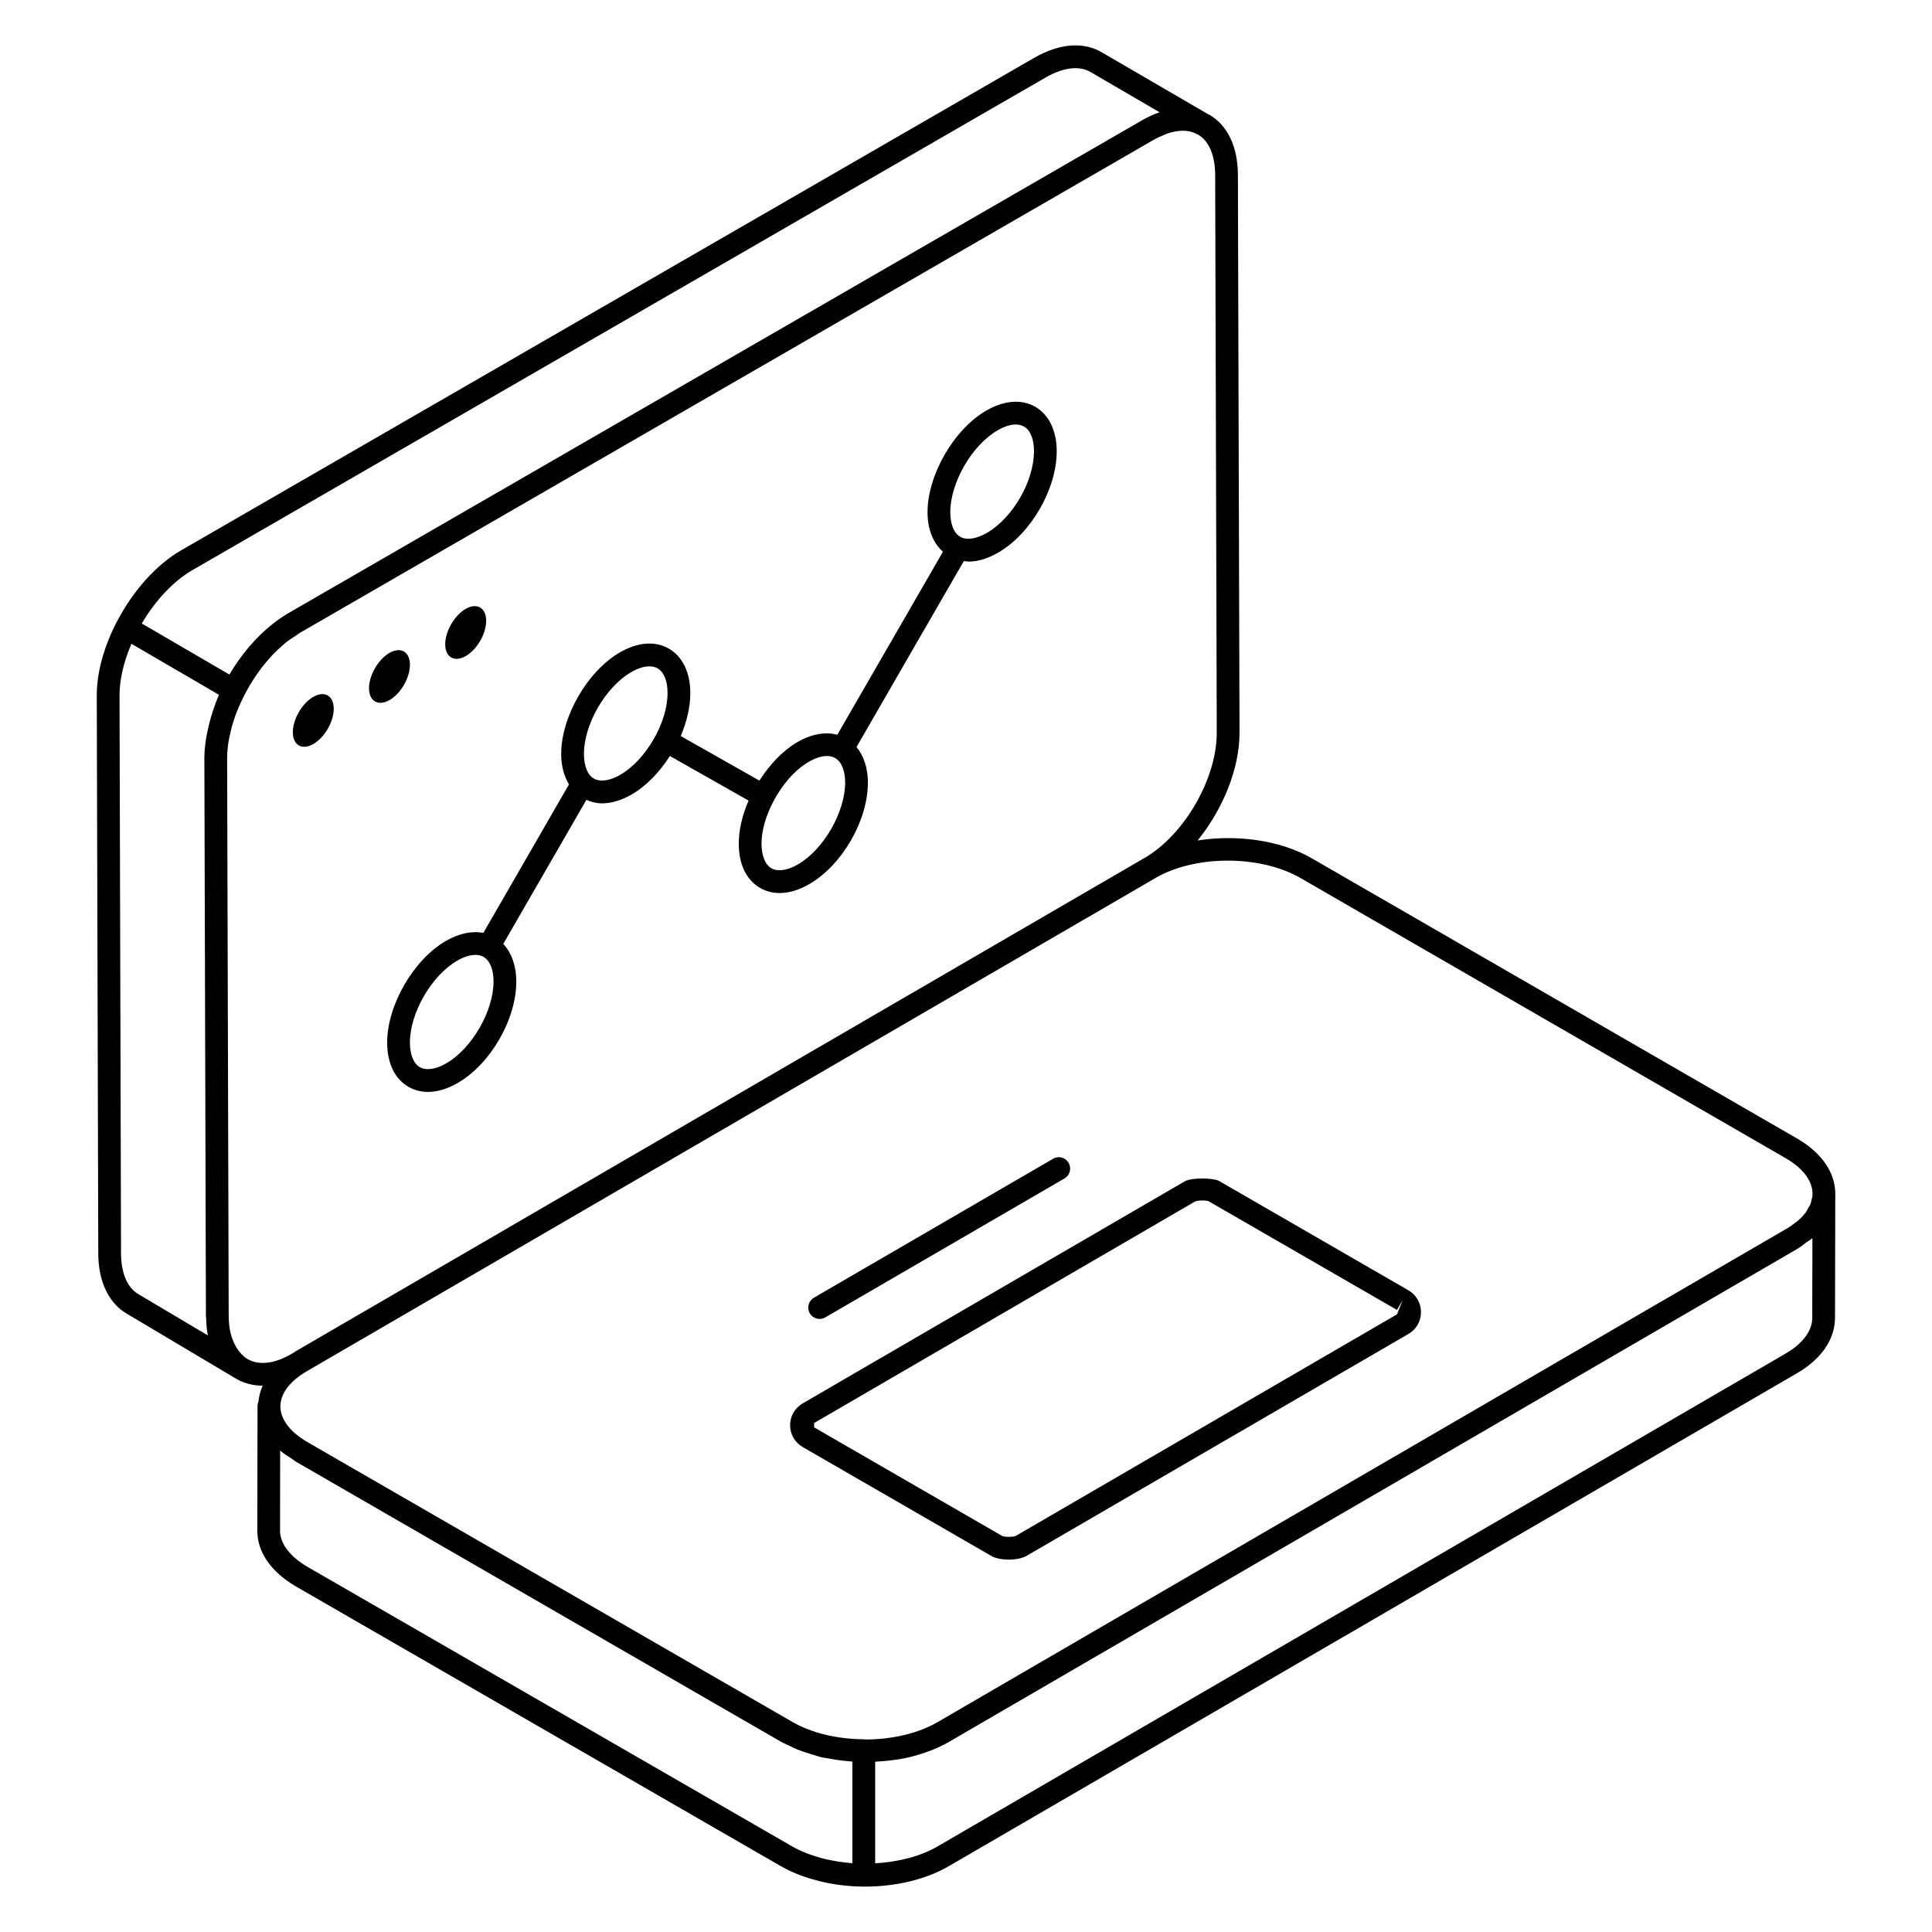 <?xml version="1.0" encoding="UTF-8"?>
<svg xmlns="http://www.w3.org/2000/svg" viewBox="0 0 68 68" width="85px" height="85px">
  <path d="M 37.686 1.604 C 37.284 1.635 36.853 1.778 36.412 2.029 L 6.363 19.377 C 5.491 19.885 4.669 20.805 4.104 21.902 C 4.101 21.906 4.098 21.908 4.096 21.912 C 3.641 22.803 3.402 23.697 3.406 24.498 L 3.459 44.119 C 3.459 45.095 3.825 45.867 4.461 46.236 L 8.24 48.484 C 8.261 48.497 8.281 48.51 8.303 48.521 C 8.306 48.523 8.308 48.526 8.311 48.527 C 8.595 48.691 8.912 48.771 9.246 48.771 C 9.166 48.952 9.116 49.138 9.098 49.33 C 9.098 49.331 9.098 49.331 9.098 49.332 C 9.098 49.332 9.096 49.334 9.096 49.334 C 9.075 49.382 9.065 49.435 9.064 49.49 L 9.057 53.879 C 9.057 54.625 9.533 55.317 10.402 55.83 L 27.482 65.682 C 27.685 65.799 27.903 65.901 28.135 65.99 C 28.338 66.07 28.552 66.133 28.77 66.189 C 28.789 66.194 28.805 66.202 28.824 66.207 C 28.825 66.207 28.826 66.207 28.826 66.207 C 29.344 66.336 29.893 66.402 30.443 66.402 C 31.508 66.402 32.573 66.162 33.4 65.68 L 63.25 48.332 C 64.101 47.837 64.574 47.153 64.586 46.402 L 64.596 42.027 L 64.596 42.023 L 64.596 42.021 C 64.596 42.021 64.596 42.02 64.596 42.02 C 64.596 42.018 64.596 42.017 64.596 42.016 C 64.595 41.262 64.113 40.569 63.242 40.066 L 46.17 30.209 C 45.059 29.569 43.536 29.366 42.152 29.582 C 43.038 28.487 43.63 27.061 43.627 25.777 L 43.57 6.158 C 43.567 5.164 43.209 4.41 42.561 4.037 C 42.55 4.031 42.538 4.029 42.527 4.023 L 38.783 1.844 C 38.46 1.653 38.088 1.572 37.686 1.604 z M 37.68 2.41 C 37.947 2.378 38.187 2.419 38.379 2.533 C 38.379 2.533 38.381 2.533 38.381 2.533 L 40.812 3.951 C 40.612 4.021 40.406 4.115 40.199 4.232 L 10.152 21.58 C 9.957 21.693 9.766 21.825 9.578 21.977 C 8.994 22.441 8.477 23.057 8.074 23.742 L 4.99 21.945 C 5.473 21.125 6.107 20.453 6.766 20.07 L 36.811 2.723 C 37.116 2.548 37.412 2.443 37.68 2.41 z M 41.457 4.613 C 41.719 4.58 41.954 4.62 42.146 4.73 L 42.16 4.736 C 42.164 4.739 42.168 4.738 42.172 4.74 C 42.555 4.969 42.768 5.472 42.77 6.16 L 42.826 25.779 C 42.831 27.402 41.689 29.382 40.279 30.201 C 40.272 30.205 40.263 30.209 40.256 30.213 L 10.404 47.562 C 10.388 47.572 10.376 47.584 10.359 47.594 L 10.236 47.666 C 9.651 48.004 9.11 48.062 8.711 47.834 C 8.625 47.785 8.551 47.713 8.48 47.639 C 8.318 47.46 8.173 47.198 8.1 46.846 C 8.068 46.693 8.052 46.523 8.051 46.342 C 8.051 46.334 8.049 46.328 8.049 46.32 L 8.049 46.318 L 7.994 26.699 L 7.994 26.697 C 7.994 26.517 8.01 26.331 8.037 26.145 C 8.058 26.006 8.089 25.866 8.125 25.723 C 8.135 25.683 8.142 25.643 8.152 25.604 C 8.202 25.425 8.26 25.243 8.332 25.061 C 8.407 24.869 8.495 24.676 8.594 24.482 C 8.841 23.998 9.142 23.555 9.477 23.178 C 9.632 23.002 9.797 22.843 9.965 22.699 C 9.98 22.687 9.993 22.671 10.008 22.658 C 10.146 22.542 10.289 22.45 10.432 22.359 C 10.473 22.333 10.511 22.299 10.553 22.275 L 40.598 4.926 C 40.735 4.848 40.866 4.788 40.996 4.738 C 41.011 4.732 41.028 4.722 41.043 4.717 C 41.044 4.716 41.045 4.715 41.047 4.715 C 41.189 4.664 41.327 4.63 41.457 4.613 z M 35.633 14.145 C 35.341 14.167 35.031 14.268 34.717 14.449 C 33.573 15.109 32.644 16.719 32.646 18.035 C 32.649 18.64 32.846 19.113 33.189 19.418 L 29.471 25.861 C 29.05 25.749 28.566 25.832 28.07 26.117 C 27.555 26.415 27.091 26.907 26.729 27.475 L 23.959 25.906 C 24.174 25.404 24.298 24.877 24.297 24.381 C 24.294 23.669 24.02 23.104 23.543 22.83 C 23.06 22.552 22.447 22.6 21.82 22.961 C 20.675 23.622 19.748 25.229 19.752 26.545 C 19.753 26.968 19.854 27.323 20.027 27.607 L 17.012 32.836 C 16.612 32.756 16.158 32.851 15.695 33.117 C 14.55 33.778 13.623 35.386 13.627 36.701 C 13.629 37.423 13.895 37.975 14.377 38.252 C 14.586 38.372 14.818 38.432 15.066 38.432 C 15.394 38.432 15.748 38.326 16.107 38.119 C 17.268 37.449 18.175 35.876 18.172 34.537 C 18.17 33.99 18.004 33.531 17.713 33.223 L 20.639 28.152 C 20.812 28.228 20.995 28.275 21.191 28.275 C 21.519 28.275 21.873 28.17 22.232 27.963 C 22.754 27.662 23.218 27.173 23.578 26.609 L 26.348 28.178 C 26.128 28.684 26.001 29.212 26.002 29.701 C 26.004 30.423 26.27 30.975 26.752 31.252 C 26.961 31.372 27.193 31.432 27.441 31.432 C 27.769 31.432 28.123 31.326 28.482 31.119 C 29.643 30.449 30.55 28.876 30.547 27.537 C 30.545 27.029 30.4 26.599 30.146 26.293 L 33.924 19.746 C 33.979 19.752 34.031 19.766 34.088 19.766 C 34.415 19.766 34.77 19.66 35.129 19.453 C 36.289 18.782 37.196 17.21 37.193 15.871 C 37.191 15.159 36.916 14.593 36.439 14.318 C 36.198 14.179 35.925 14.122 35.633 14.145 z M 35.752 14.941 C 35.861 14.941 35.959 14.965 36.041 15.012 C 36.264 15.14 36.392 15.454 36.393 15.873 C 36.396 16.935 35.648 18.229 34.729 18.76 C 34.36 18.971 34.021 19.021 33.797 18.893 C 33.576 18.766 33.448 18.452 33.447 18.033 C 33.444 16.99 34.21 15.666 35.117 15.143 C 35.348 15.01 35.566 14.941 35.752 14.941 z M 16.67 21.336 C 16.584 21.343 16.488 21.374 16.389 21.432 C 15.992 21.661 15.669 22.224 15.67 22.678 C 15.671 23.137 15.998 23.319 16.395 23.09 C 16.794 22.859 17.113 22.305 17.111 21.846 C 17.11 21.506 16.929 21.314 16.67 21.336 z M 4.627 22.66 L 7.707 24.455 C 7.622 24.647 7.554 24.843 7.488 25.039 C 7.439 25.187 7.399 25.334 7.361 25.482 C 7.336 25.58 7.314 25.677 7.295 25.773 C 7.276 25.87 7.255 25.966 7.242 26.062 C 7.212 26.279 7.192 26.495 7.193 26.701 L 7.248 46.32 L 7.248 46.322 C 7.248 46.349 7.255 46.372 7.256 46.398 C 7.261 46.609 7.279 46.812 7.316 47.002 L 4.867 45.547 C 4.481 45.322 4.26 44.802 4.26 44.117 L 4.207 24.496 L 4.207 24.494 C 4.204 23.932 4.348 23.304 4.627 22.66 z M 13.988 22.885 C 13.902 22.892 13.807 22.923 13.707 22.98 C 13.31 23.21 12.987 23.771 12.988 24.225 C 12.99 24.683 13.316 24.868 13.713 24.639 C 14.112 24.408 14.429 23.853 14.428 23.395 C 14.427 23.054 14.247 22.862 13.988 22.885 z M 22.855 23.453 C 22.965 23.453 23.063 23.477 23.145 23.523 C 23.366 23.651 23.495 23.964 23.496 24.383 C 23.499 25.426 22.737 26.748 21.832 27.27 C 21.464 27.482 21.126 27.531 20.9 27.402 C 20.68 27.275 20.554 26.961 20.553 26.543 C 20.549 25.5 21.312 24.178 22.221 23.654 C 22.451 23.521 22.67 23.453 22.855 23.453 z M 11.307 24.432 C 11.22 24.439 11.125 24.472 11.025 24.529 C 10.628 24.758 10.305 25.32 10.307 25.773 C 10.308 26.232 10.632 26.415 11.029 26.186 C 11.428 25.955 11.747 25.402 11.746 24.943 C 11.745 24.603 11.565 24.409 11.307 24.432 z M 29.105 26.609 C 29.215 26.609 29.312 26.633 29.395 26.68 C 29.616 26.808 29.745 27.12 29.746 27.539 C 29.749 28.582 28.987 29.904 28.082 30.426 C 27.714 30.639 27.374 30.688 27.15 30.559 C 26.93 30.432 26.804 30.117 26.803 29.699 C 26.801 29.229 26.96 28.706 27.213 28.221 C 27.215 28.217 27.219 28.216 27.221 28.213 C 27.224 28.207 27.223 28.2 27.227 28.193 C 27.535 27.613 27.979 27.094 28.471 26.811 C 28.701 26.678 28.92 26.609 29.105 26.609 z M 43.215 30.291 C 44.14 30.291 45.064 30.495 45.77 30.902 L 62.842 40.76 C 63.456 41.113 63.794 41.56 63.795 42.016 C 63.795 42.018 63.795 42.019 63.795 42.021 C 63.795 42.109 63.773 42.195 63.748 42.281 C 63.741 42.305 63.743 42.328 63.734 42.352 C 63.734 42.352 63.735 42.353 63.734 42.354 C 63.711 42.418 63.666 42.48 63.629 42.543 C 63.602 42.589 63.585 42.637 63.551 42.682 C 63.472 42.786 63.374 42.886 63.26 42.982 C 63.259 42.983 63.259 42.984 63.258 42.984 C 63.245 42.995 63.226 43.005 63.213 43.016 C 63.106 43.101 62.99 43.185 62.855 43.262 L 33.006 60.609 C 32.831 60.712 32.641 60.802 32.441 60.879 C 31.842 61.108 31.149 61.224 30.455 61.225 C 30.448 61.225 30.441 61.223 30.434 61.223 C 30.423 61.222 30.415 61.217 30.404 61.217 C 29.926 61.213 29.463 61.156 29.037 61.053 C 28.826 61.002 28.626 60.939 28.436 60.865 C 28.241 60.79 28.058 60.705 27.891 60.607 L 10.822 50.758 C 10.821 50.757 10.82 50.755 10.818 50.754 C 10.818 50.754 10.817 50.754 10.816 50.754 C 10.664 50.666 10.529 50.571 10.412 50.473 C 10.295 50.374 10.196 50.272 10.115 50.166 C 10.035 50.06 9.973 49.949 9.932 49.838 C 9.89 49.727 9.869 49.614 9.869 49.5 C 9.869 49.059 10.189 48.63 10.764 48.283 L 40.674 30.9 C 40.679 30.897 40.684 30.892 40.689 30.889 C 41.389 30.491 42.301 30.291 43.215 30.291 z M 16.73 33.609 C 16.84 33.609 16.938 33.633 17.02 33.68 C 17.241 33.808 17.37 34.12 17.371 34.539 C 17.374 35.582 16.612 36.904 15.707 37.426 C 15.338 37.639 15 37.688 14.775 37.559 C 14.555 37.432 14.429 37.117 14.428 36.699 C 14.424 35.656 15.188 34.334 16.096 33.811 C 16.326 33.678 16.545 33.609 16.73 33.609 z M 37.215 40.732 C 37.163 40.739 37.113 40.757 37.064 40.785 L 28.646 45.676 C 28.456 45.787 28.391 46.031 28.502 46.223 C 28.576 46.351 28.71 46.422 28.848 46.422 C 28.916 46.422 28.985 46.404 29.049 46.367 L 37.467 41.477 C 37.657 41.365 37.723 41.121 37.611 40.93 C 37.528 40.786 37.37 40.712 37.215 40.732 z M 42.33 41.479 C 42.09 41.477 41.844 41.506 41.715 41.57 L 28.252 49.395 C 27.975 49.557 27.808 49.844 27.809 50.164 C 27.81 50.484 27.977 50.771 28.254 50.932 L 34.922 54.781 C 35.026 54.836 35.235 54.893 35.51 54.893 C 35.783 54.893 35.993 54.835 36.107 54.775 L 49.572 46.951 C 49.849 46.79 50.014 46.503 50.014 46.184 C 50.014 45.862 49.847 45.573 49.568 45.412 L 42.904 41.564 C 42.803 41.511 42.57 41.48 42.33 41.479 z M 42.312 42.252 C 42.449 42.252 42.528 42.276 42.523 42.27 L 49.168 46.105 L 49.369 45.76 L 49.17 46.26 L 35.746 54.062 C 35.745 54.062 35.66 54.092 35.51 54.092 C 35.39 54.092 35.312 54.074 35.299 54.074 C 35.299 54.074 35.297 54.074 35.297 54.074 L 28.654 50.238 L 28.654 50.086 L 42.072 42.283 C 42.073 42.283 42.161 42.252 42.312 42.252 z M 63.791 43.58 L 63.785 46.396 C 63.778 46.851 63.446 47.292 62.848 47.641 L 32.998 64.988 C 32.387 65.344 31.605 65.536 30.803 65.582 L 30.803 62.006 C 31.217 61.985 31.628 61.938 32.02 61.844 C 32.271 61.784 32.515 61.707 32.748 61.617 C 32.981 61.527 33.203 61.423 33.41 61.303 L 63.262 43.955 C 63.377 43.888 63.467 43.808 63.568 43.734 C 63.641 43.682 63.726 43.636 63.791 43.58 z M 9.861 51.055 C 9.981 51.159 10.127 51.25 10.271 51.344 C 10.294 51.358 10.311 51.375 10.334 51.389 C 10.364 51.407 10.385 51.429 10.416 51.447 C 10.417 51.448 10.419 51.448 10.42 51.449 L 27.49 61.305 C 27.578 61.355 27.677 61.392 27.77 61.438 C 27.868 61.486 27.963 61.536 28.068 61.578 C 28.199 61.631 28.336 61.673 28.473 61.717 C 28.556 61.743 28.637 61.77 28.723 61.793 C 28.778 61.808 28.829 61.83 28.885 61.844 C 28.885 61.844 28.886 61.844 28.887 61.844 C 28.979 61.866 29.076 61.877 29.17 61.895 C 29.245 61.909 29.32 61.922 29.396 61.934 C 29.402 61.934 29.407 61.935 29.412 61.936 C 29.593 61.963 29.774 61.985 29.959 61.998 C 29.974 61.999 29.987 62.001 30.002 62.002 L 30.002 65.578 C 29.98 65.577 29.959 65.576 29.938 65.574 C 29.795 65.563 29.655 65.544 29.518 65.523 C 29.445 65.512 29.372 65.5 29.301 65.486 C 29.183 65.464 29.066 65.439 28.953 65.41 C 28.841 65.381 28.731 65.345 28.623 65.309 C 28.549 65.284 28.473 65.26 28.402 65.232 C 28.22 65.16 28.045 65.082 27.883 64.988 L 10.807 55.139 C 10.203 54.783 9.857 54.324 9.857 53.881 L 9.861 51.055 z"></path>
</svg>
